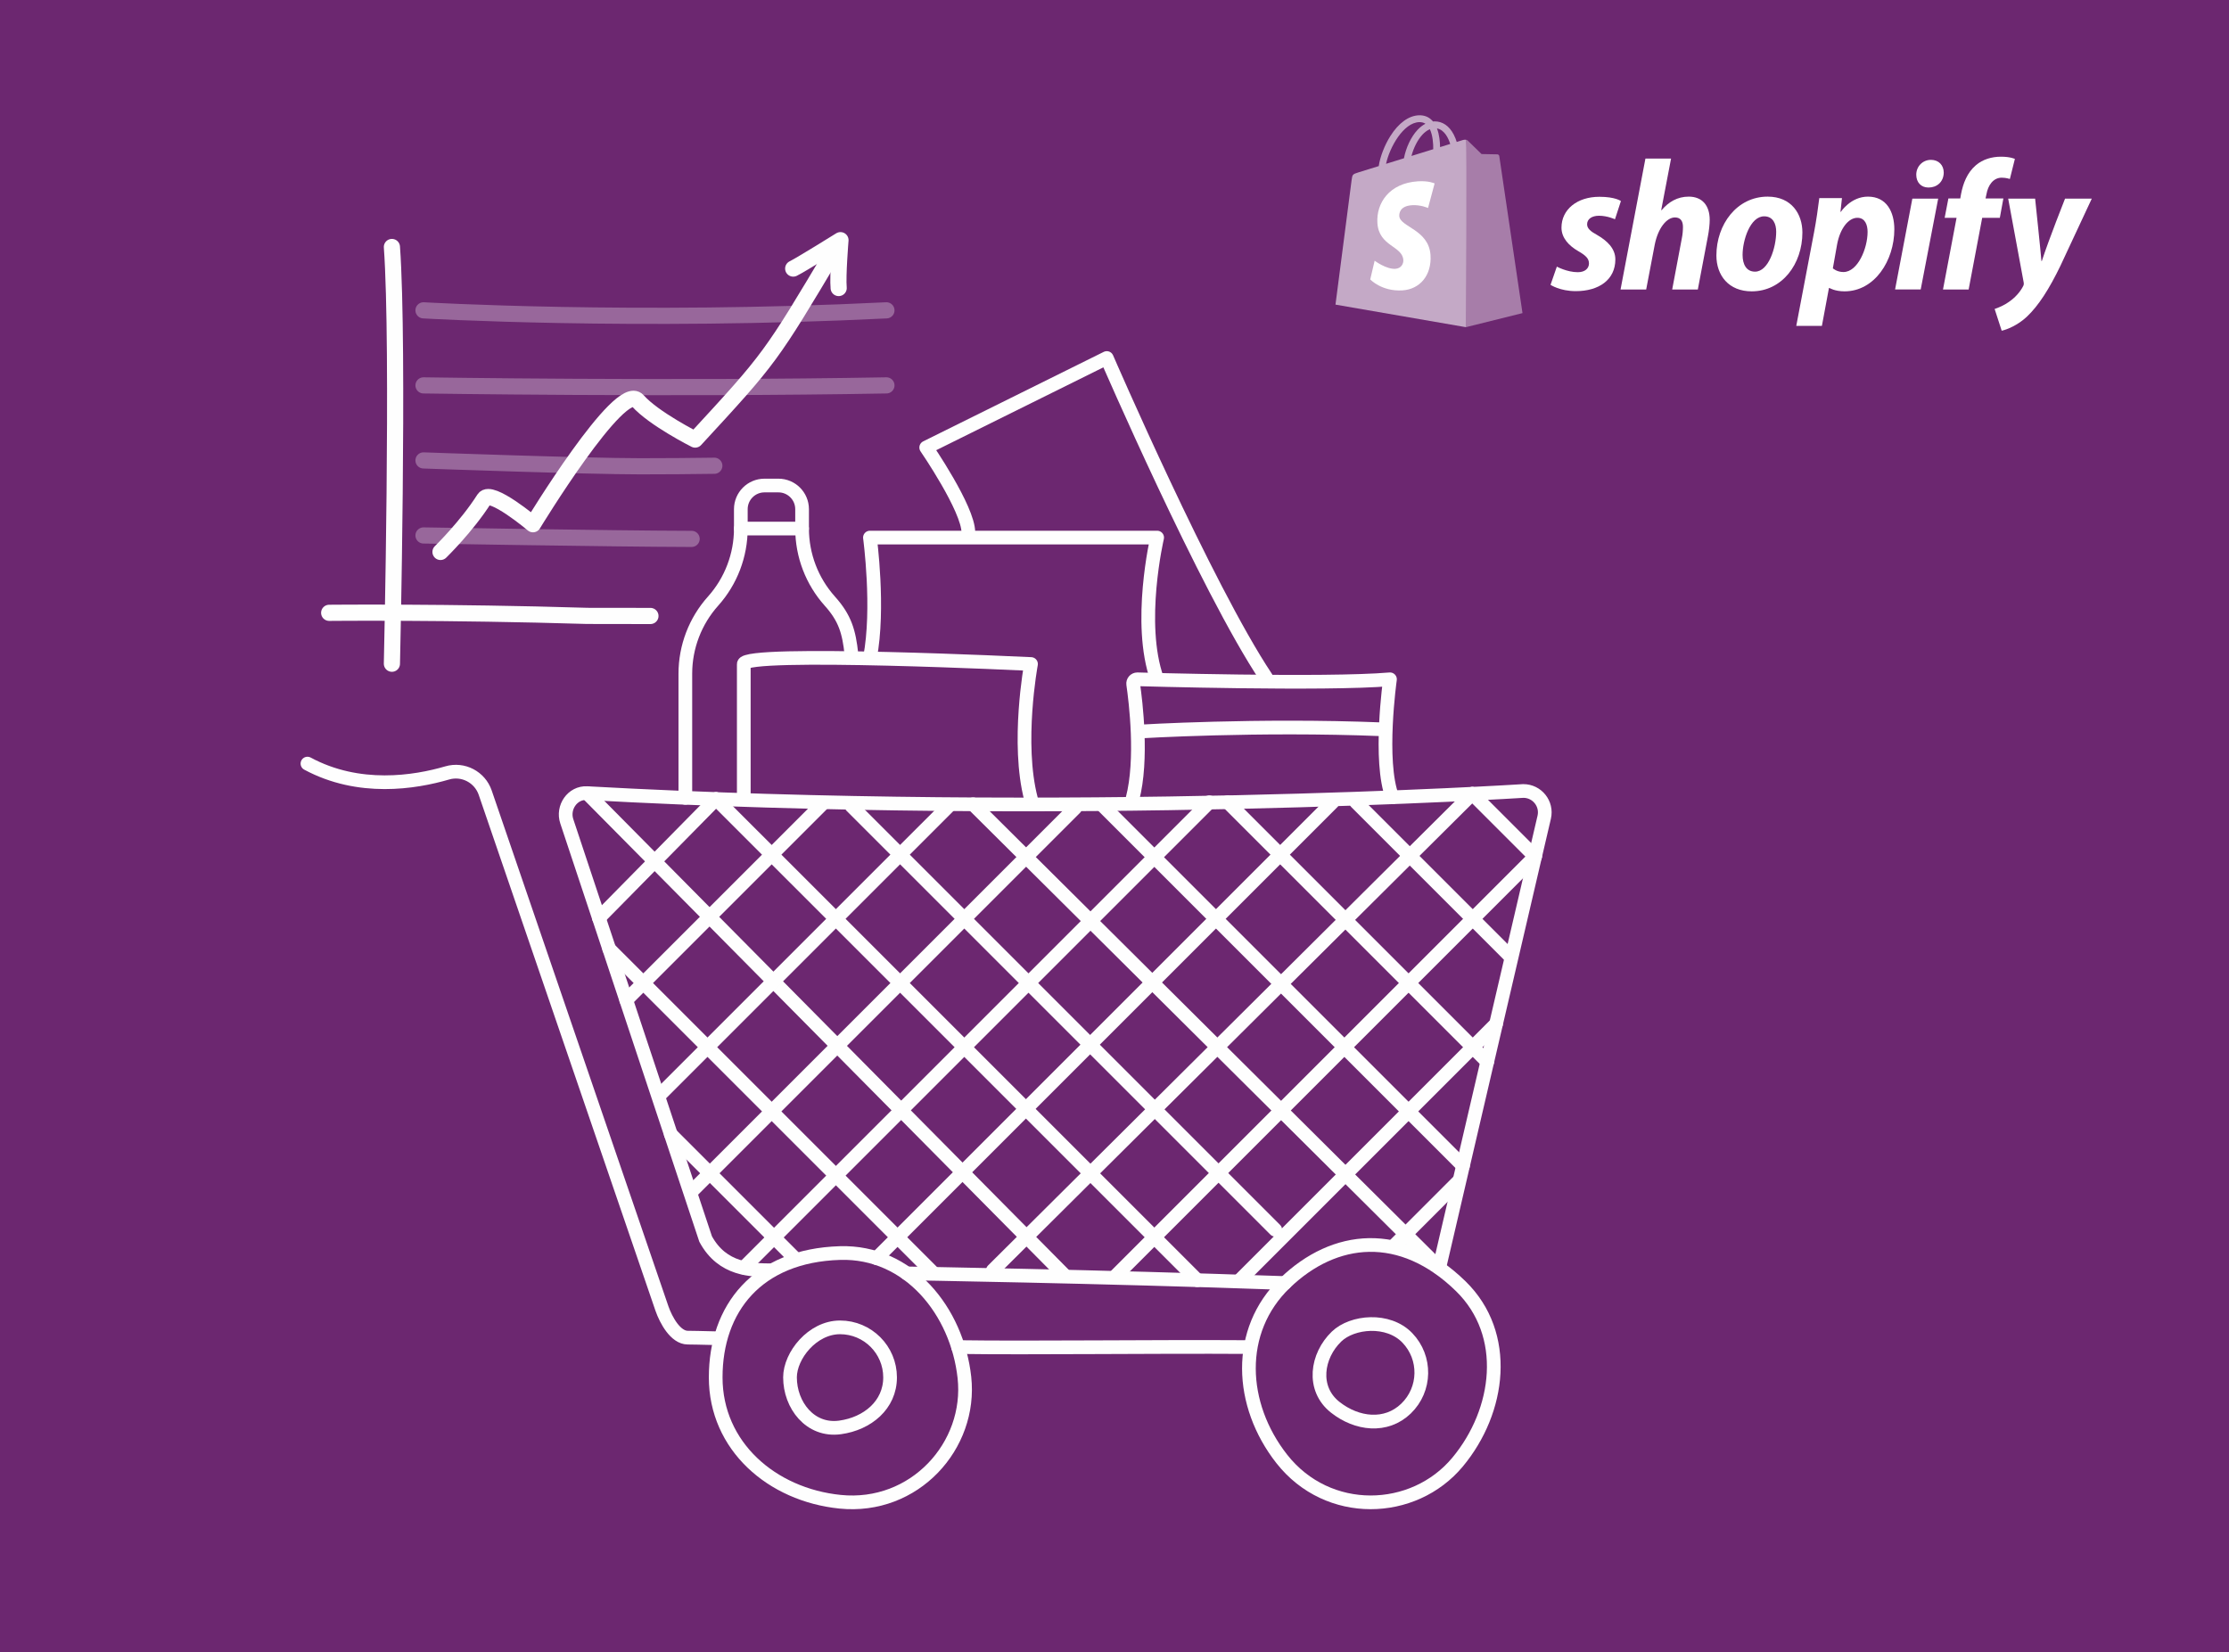<svg xmlns="http://www.w3.org/2000/svg" fill="none" viewBox="0 0 232 172" height="172" width="232">
<rect x="0" y="0" width="232" height="172" fill="#808080" stroke="none"/>
<g clip-path="url(#clip0_4578_199326)">
<rect fill="#6C2770" height="191.105" width="264.606" y="-10.076" x="-14.7"></rect>
<path fill-opacity="0.6" fill="white" d="M147.721 12.712C147.971 12.707 148.183 12.762 148.363 12.88C148.074 13.03 147.795 13.246 147.533 13.526C146.855 14.255 146.334 15.385 146.127 16.475C145.48 16.675 144.848 16.872 144.265 17.052C144.633 15.335 146.071 12.76 147.721 12.712ZM149.176 15.532C148.465 15.752 147.688 15.992 146.909 16.233C147.128 15.395 147.544 14.559 148.054 14.011C148.244 13.808 148.509 13.581 148.824 13.451C149.12 14.068 149.184 14.941 149.176 15.532ZM150.941 14.985C150.628 15.082 150.272 15.192 149.887 15.312C149.879 14.771 149.815 14.018 149.563 13.367C150.373 13.521 150.772 14.438 150.941 14.985ZM152.579 14.548C152.464 14.53 152.342 14.552 152.28 14.57C152.279 14.571 152.034 14.647 151.62 14.775C151.551 14.551 151.45 14.275 151.305 13.999C150.837 13.107 150.152 12.635 149.325 12.634C149.265 12.634 149.208 12.639 149.15 12.644C149.126 12.615 149.101 12.586 149.075 12.558C148.715 12.172 148.253 11.985 147.699 12.001C146.631 12.031 145.567 12.803 144.704 14.174C144.097 15.138 143.635 16.35 143.504 17.288C142.277 17.668 141.419 17.934 141.4 17.94C140.781 18.134 140.761 18.153 140.68 18.737C140.62 19.178 139 31.708 139 31.708L152.579 34.057C152.579 34.057 152.648 14.558 152.579 14.548Z" clip-rule="evenodd" fill-rule="evenodd"></path>
<path fill-opacity="0.4" fill="white" d="M155.855 16.066C155.775 16.06 154.205 16.036 154.205 16.036C154.205 16.036 152.892 14.761 152.762 14.631C152.714 14.582 152.648 14.557 152.58 14.547L152.58 34.055L158.465 32.592C158.465 32.592 156.064 16.358 156.049 16.246C156.033 16.135 155.936 16.073 155.855 16.066Z" clip-rule="evenodd" fill-rule="evenodd"></path>
<path fill="white" d="M149.318 19.093L148.634 21.65C148.634 21.65 147.872 21.303 146.968 21.36C145.642 21.444 145.628 22.28 145.642 22.49C145.714 23.633 148.723 23.883 148.892 26.562C149.025 28.67 147.774 30.111 145.972 30.225C143.809 30.362 142.618 29.086 142.618 29.086L143.076 27.136C143.076 27.136 144.275 28.041 145.234 27.98C145.861 27.94 146.085 27.43 146.062 27.07C145.968 25.578 143.518 25.666 143.363 23.215C143.233 21.152 144.588 19.062 147.577 18.873C148.728 18.799 149.318 19.093 149.318 19.093Z" clip-rule="evenodd" fill-rule="evenodd"></path>
<path fill="white" d="M166.215 24.448C165.539 24.081 165.191 23.772 165.191 23.346C165.191 22.805 165.674 22.457 166.428 22.457C167.307 22.457 168.091 22.824 168.091 22.824L168.709 20.929C168.709 20.929 168.14 20.484 166.467 20.484C164.137 20.484 162.523 21.819 162.523 23.694C162.523 24.757 163.276 25.569 164.282 26.149C165.094 26.613 165.384 26.942 165.384 27.425C165.384 27.927 164.978 28.333 164.224 28.333C163.101 28.333 162.04 27.753 162.04 27.753L161.383 29.648C161.383 29.648 162.363 30.305 164.012 30.305C166.41 30.305 168.13 29.126 168.13 26.999C168.13 25.86 167.26 25.047 166.215 24.448Z" clip-rule="evenodd" fill-rule="evenodd"></path>
<path fill="white" d="M175.766 20.467C174.587 20.467 173.658 21.028 172.944 21.878L172.905 21.859L173.929 16.504H171.261L168.671 30.133H171.339L172.228 25.474C172.576 23.715 173.484 22.633 174.335 22.633C174.934 22.633 175.167 23.039 175.167 23.619C175.167 23.986 175.128 24.431 175.051 24.798L174.046 30.134H176.714L177.758 24.624C177.874 24.044 177.951 23.348 177.951 22.884C177.95 21.376 177.158 20.467 175.766 20.467Z" clip-rule="evenodd" fill-rule="evenodd"></path>
<path fill="white" d="M182.668 28.277C181.759 28.277 181.372 27.504 181.372 26.537C181.372 25.01 182.165 22.517 183.615 22.517C184.562 22.517 184.871 23.328 184.871 24.121C184.871 25.764 184.079 28.277 182.668 28.277ZM183.982 20.467C180.773 20.467 178.647 23.367 178.647 26.595C178.647 28.663 179.922 30.326 182.32 30.326C185.471 30.326 187.598 27.503 187.598 24.197C187.598 22.284 186.476 20.467 183.982 20.467Z" clip-rule="evenodd" fill-rule="evenodd"></path>
<path fill="white" d="M191.87 28.316C191.177 28.316 190.768 27.93 190.768 27.93L191.212 25.436C191.522 23.773 192.392 22.671 193.32 22.671C194.132 22.671 194.383 23.425 194.383 24.141C194.383 25.861 193.358 28.316 191.87 28.316ZM194.422 20.467C192.621 20.467 191.599 22.052 191.599 22.052H191.561L191.716 20.622H189.357C189.241 21.588 189.028 23.057 188.816 24.159L186.96 33.922H189.628L190.362 29.978H190.42C190.42 29.978 190.968 30.326 191.986 30.326C195.118 30.326 197.167 27.117 197.167 23.869C197.167 22.071 196.374 20.467 194.422 20.467Z" clip-rule="evenodd" fill-rule="evenodd"></path>
<path fill="white" d="M200.976 16.639C200.125 16.639 199.449 17.315 199.449 18.185C199.449 18.978 199.951 19.519 200.705 19.519H200.744C201.575 19.519 202.29 18.958 202.31 17.973C202.31 17.2 201.788 16.639 200.976 16.639Z" clip-rule="evenodd" fill-rule="evenodd"></path>
<path fill="white" d="M197.245 30.131H199.912L201.73 20.678H199.042L197.245 30.131Z" clip-rule="evenodd" fill-rule="evenodd"></path>
<path fill="white" d="M208.516 20.66H206.66L206.756 20.216C206.911 19.307 207.452 18.495 208.341 18.495C208.816 18.495 209.192 18.63 209.192 18.63L209.714 16.542C209.714 16.542 209.25 16.311 208.263 16.311C207.316 16.311 206.369 16.581 205.654 17.2C204.745 17.973 204.32 19.094 204.107 20.216L204.03 20.66H202.793L202.406 22.671H203.644L202.232 30.134H204.901L206.312 22.671H208.148L208.516 20.66Z" clip-rule="evenodd" fill-rule="evenodd"></path>
<path fill="white" d="M214.934 20.678C214.934 20.678 213.266 24.88 212.517 27.174H212.478C212.427 26.435 211.821 20.678 211.821 20.678H209.018L210.623 29.358C210.662 29.551 210.642 29.668 210.565 29.803C210.255 30.402 209.733 30.982 209.115 31.408C208.612 31.775 208.051 32.007 207.607 32.162L208.341 34.424C208.883 34.308 210.004 33.863 210.951 32.974C212.169 31.833 213.29 30.074 214.45 27.676L217.717 20.678H214.934V20.678Z" clip-rule="evenodd" fill-rule="evenodd"></path>
<path stroke-linecap="round" stroke-width="1.426" stroke="#FEFEFE" d="M100.378 143.374C101.161 150.48 95.181 157.107 87.434 156.318C80.323 155.593 74.491 150.523 74.491 143.374C74.491 136.226 78.79 130.688 87.434 130.431C94.579 130.219 99.617 136.473 100.378 143.374Z" clip-rule="evenodd" fill-rule="evenodd"></path>
<path stroke-linecap="round" stroke-width="1.426" stroke="#FEFEFE" d="M92.642 143.374C92.642 146.25 90.284 148.193 87.434 148.582C84.318 149.008 82.226 146.25 82.226 143.374C82.226 141.101 84.558 138.166 87.434 138.166C90.31 138.166 92.642 140.498 92.642 143.374Z" clip-rule="evenodd" fill-rule="evenodd"></path>
<path stroke-linecap="round" stroke-width="1.426" stroke="#FEFEFE" d="M151.709 152.19C147.138 157.685 138.216 157.98 133.408 151.855C128.994 146.232 128.597 138.514 133.743 133.553C138.889 128.592 145.86 127.843 152.045 133.888C157.157 138.885 156.15 146.852 151.709 152.19Z" clip-rule="evenodd" fill-rule="evenodd"></path>
<path stroke-linecap="round" stroke-width="1.426" stroke="#FEFEFE" d="M146.341 146.621C144.27 148.617 141.235 148.268 138.977 146.486C136.508 144.538 137.041 141.119 139.112 139.122C140.748 137.545 144.479 137.186 146.476 139.257C148.472 141.328 148.411 144.625 146.341 146.621Z" clip-rule="evenodd" fill-rule="evenodd"></path>
<path stroke-linecap="round" stroke-width="1.426" stroke="#FEFEFE" d="M74.491 139.295C73.398 139.258 71.584 139.236 71.584 139.236C70.312 139.236 69.321 137.415 68.9 136.214L50.502 82.51C49.944 80.881 48.203 79.969 46.55 80.454C43.175 81.442 37.364 82.374 32 79.484"></path>
<path stroke-linecap="round" stroke-width="1.426" stroke="#FEFEFE" d="M129.99 140.218C119.768 140.153 107.12 140.33 99.719 140.218"></path>
<path stroke-linecap="round" stroke-width="1.426" stroke="#FEFEFE" d="M149.8 131.956L160.726 85.066C161.051 83.668 159.988 82.331 158.551 82.334C158.551 82.334 111.502 85.336 61.1 82.558C59.585 82.474 58.513 84.048 58.992 85.487L62.337 95.553L73.445 128.973C75.216 132.229 78.243 132.199 80.262 132.229"></path>
<path stroke-linecap="round" stroke-width="1.426" stroke="#FEFEFE" d="M94.381 132.549C94.381 132.549 114.012 132.851 133.743 133.553"></path>
<path stroke-linecap="round" stroke-width="1.426" stroke="#FEFEFE" d="M132.732 128.009L88.619 83.897"></path>
<path stroke-linecap="round" stroke-width="1.426" stroke="#FEFEFE" d="M124.613 133.255L74.529 83.172"></path>
<path stroke-linecap="round" stroke-width="1.426" stroke="#FEFEFE" d="M110.808 132.753L61.1 82.559"></path>
<path stroke-linecap="round" stroke-width="1.426" stroke="#FEFEFE" d="M97.181 132.55L63.409 98.777"></path>
<path stroke-linecap="round" stroke-width="1.426" stroke="#FEFEFE" d="M82.629 130.875L69.82 118.066"></path>
<path stroke-linecap="round" stroke-width="1.426" stroke="#FEFEFE" d="M157.264 99.62L141.152 83.508"></path>
<path stroke-linecap="round" stroke-width="1.426" stroke="#FEFEFE" d="M159.772 89.16L153.236 82.625"></path>
<path stroke-linecap="round" stroke-width="1.426" stroke="#FEFEFE" d="M154.796 110.515L127.789 83.508"></path>
<path stroke-linecap="round" stroke-width="1.426" stroke="#FEFEFE" d="M152.27 121.351L114.815 83.897"></path>
<path stroke-linecap="round" stroke-width="1.426" stroke="#FEFEFE" d="M149.8 131.956L101.277 83.723"></path>
<path stroke-linecap="round" stroke-width="1.426" stroke="#FEFEFE" d="M91.242 130.962L138.696 83.508"></path>
<path stroke-linecap="round" stroke-width="1.426" stroke="#FEFEFE" d="M103.342 132.229L153.236 82.625"></path>
<path stroke-linecap="round" stroke-width="1.426" stroke="#FEFEFE" d="M116.178 132.753L159.772 89.16"></path>
<path stroke-linecap="round" stroke-width="1.426" stroke="#FEFEFE" d="M128.993 133.299L155.712 106.58"></path>
<path stroke-linecap="round" stroke-width="1.426" stroke="#FEFEFE" d="M145.172 129.594L151.726 123.039"></path>
<path stroke-linecap="round" stroke-width="1.426" stroke="#FEFEFE" d="M65.179 104.103L85.559 83.723"></path>
<path stroke-linecap="round" stroke-width="1.426" stroke="#FEFEFE" d="M62.337 95.553L74.529 83.172"></path>
<path stroke-linecap="round" stroke-width="1.426" stroke="#FEFEFE" d="M68.721 113.921L98.746 83.897"></path>
<path stroke-linecap="round" stroke-width="1.426" stroke="#FEFEFE" d="M71.924 124.084L111.914 84.094"></path>
<path stroke-linecap="round" stroke-width="1.426" stroke="#FEFEFE" d="M77.415 131.955L125.863 83.508"></path>
<path stroke-linejoin="round" stroke-linecap="round" stroke-width="1.426" stroke="#FEFEFE" d="M77.415 82.557V69.117C77.415 67.68 107.31 69.117 107.31 69.117C107.31 69.117 105.783 77.361 107.31 83.17"></path>
<path stroke-linejoin="round" stroke-linecap="round" stroke-width="1.426" stroke="#FEFEFE" d="M90.545 68.492C91.545 63.333 90.545 55.957 90.545 55.957H120.439C120.439 55.957 118.35 64.876 120.439 70.709"></path>
<path stroke-linejoin="round" stroke-linecap="round" stroke-width="1.426" stroke="#FEFEFE" d="M144.919 82.992C143.467 79.242 144.672 70.709 144.672 70.709C137.975 71.287 118.382 70.709 118.382 70.709C118.113 70.709 117.906 70.947 117.945 71.214C118.203 72.991 118.955 79.073 117.868 83.171"></path>
<path stroke-linejoin="round" stroke-linecap="round" stroke-width="1.426" stroke="#FEFEFE" d="M88.619 68.105C88.367 65.757 87.959 64.345 86.37 62.571V62.571C84.511 60.494 83.483 57.804 83.483 55.016V53.002C83.483 51.642 82.38 50.539 81.02 50.539H79.57C78.209 50.539 77.107 51.642 77.107 53.002V55.016C77.107 57.804 76.079 60.494 74.219 62.571C72.36 64.648 71.332 67.337 71.332 70.125V83.047"></path>
<path stroke-linejoin="round" stroke-linecap="round" stroke-width="1.426" stroke="#FEFEFE" d="M77.107 55.017H83.483"></path>
<path stroke-linejoin="round" stroke-linecap="round" stroke-width="1.426" stroke="#FEFEFE" d="M118.639 76.144C118.639 76.144 130.885 75.395 143.829 75.913"></path>
<path stroke-linejoin="round" stroke-linecap="round" stroke-width="1.426" stroke="#FEFEFE" d="M100.79 55.431C100.79 52.962 96.403 46.582 96.403 46.582L115.197 37.266C115.197 37.266 125.538 61.162 131.775 70.515"></path>
<g opacity="0.3">
<path stroke-linecap="round" stroke-width="1.683" stroke="#FEFEFE" d="M44.08 55.736C44.08 55.736 64.048 56.075 71.5 56.092C71.668 56.092 71.831 56.092 71.986 56.092"></path>
<path stroke-linecap="round" stroke-width="1.683" stroke="#FEFEFE" d="M44.08 47.926C44.08 47.926 60.988 48.535 66.627 48.535C69.345 48.535 71.934 48.514 74.349 48.48"></path>
<path stroke-linecap="round" stroke-width="1.683" stroke="#FEFEFE" d="M44.08 40.115C44.08 40.115 69.812 40.521 92.262 40.115"></path>
<path stroke-linecap="round" stroke-width="1.683" stroke="#FEFEFE" d="M44.08 32.303C44.08 32.303 66.172 33.594 92.262 32.303"></path>
</g>
<path stroke-linejoin="round" stroke-linecap="round" stroke-width="1.683" stroke="#FEFEFE" d="M45.849 57.451C45.849 57.451 48.563 54.818 50.397 51.933C51.078 50.862 55.474 54.568 55.474 54.568C55.474 54.568 64.551 39.641 66.377 41.709C68.03 43.581 72.354 45.755 72.354 45.755C80.206 37.245 80.203 37.23 86.905 25.967"></path>
<path stroke-linejoin="round" stroke-linecap="round" stroke-width="1.683" stroke="#FEFEFE" d="M82.559 27.955C83.294 27.605 87.478 25 87.478 25C87.478 25 87.172 28.74 87.291 29.981"></path>
<path fill="#1D1D1B" d="M40.791 25.709C41.55 36.175 40.791 69.087 40.791 69.087V25.709Z" clip-rule="evenodd" fill-rule="evenodd"></path>
<path stroke-linecap="round" stroke-width="1.683" stroke="#FEFEFE" d="M40.791 25.709C41.55 36.175 40.791 69.087 40.791 69.087"></path>
<path stroke-linecap="round" stroke-width="1.683" stroke="#FEFEFE" d="M34.262 63.789C34.262 63.789 46.592 63.666 61.138 64.109C61.246 64.112 72.008 64.119 65.784 64.119"></path>
</g>
<defs>
</defs>
</svg>
